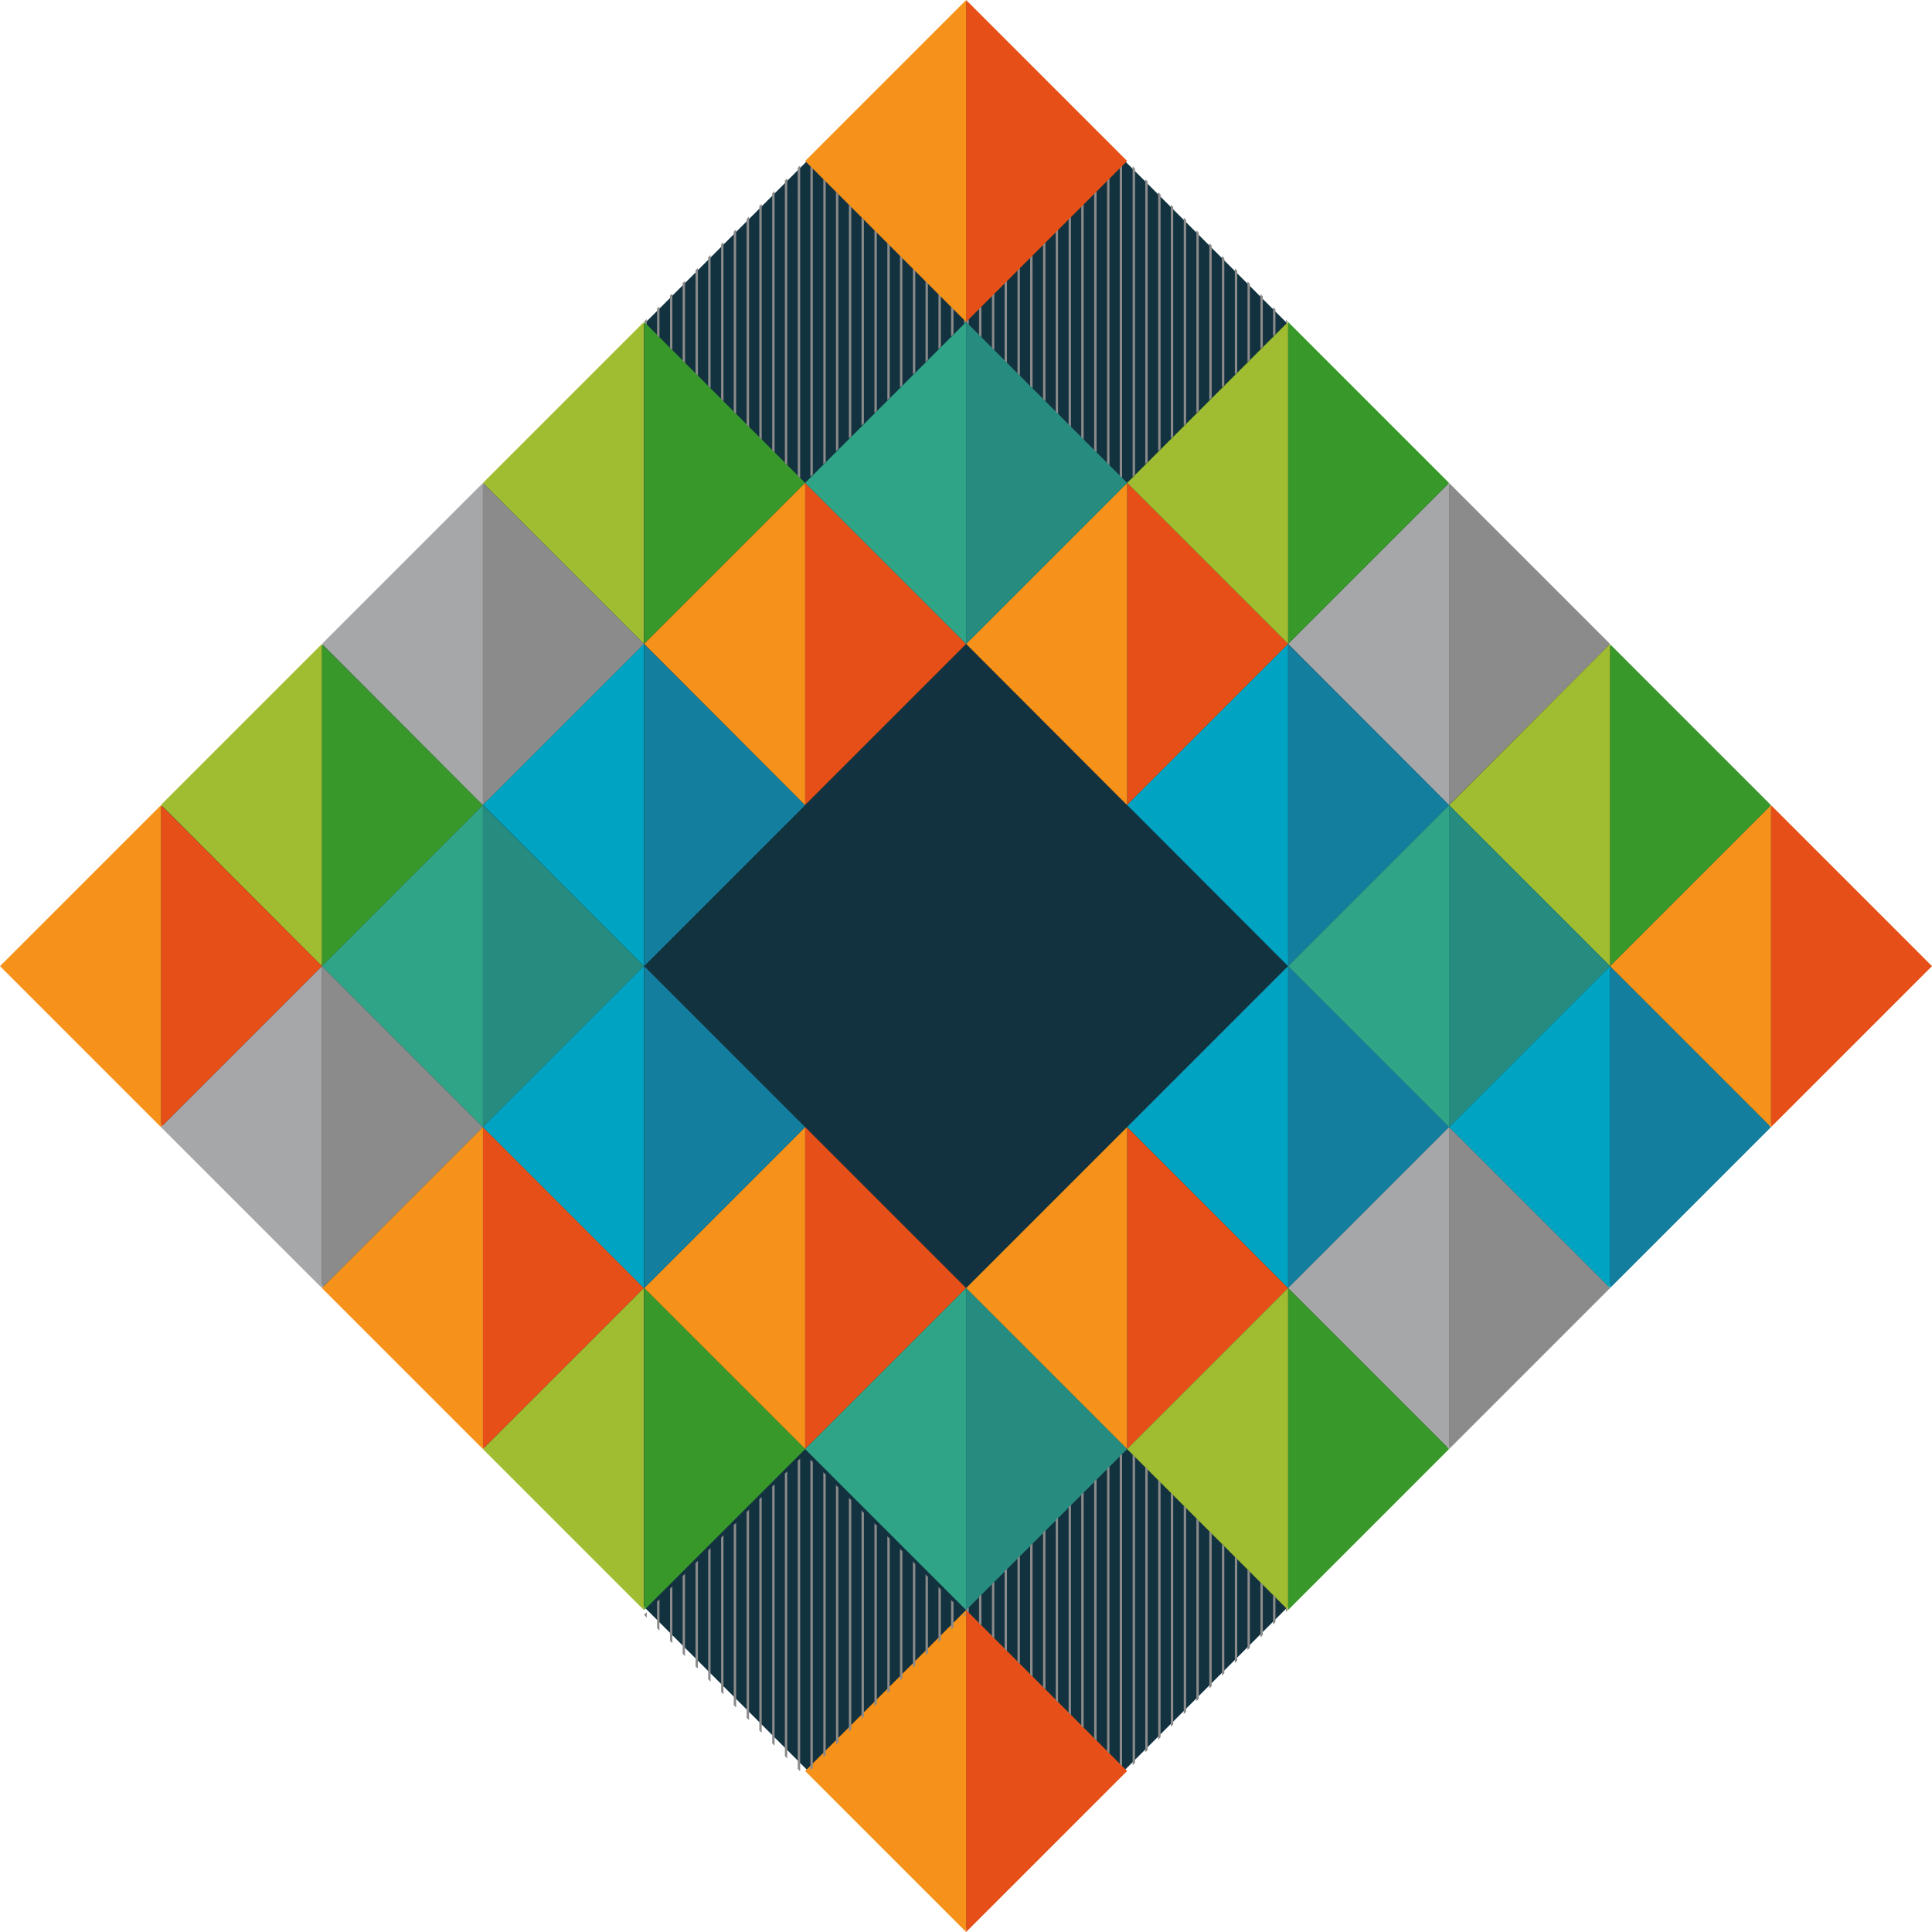 <svg version="1.1" id="decal_1_svg__Layer_1" xmlns="http://www.w3.org/2000/svg" x="0" y="0" viewBox="0 0 733.3 733.3" style="enable-background:new 0 0 733.3 733.3" xml:space="preserve">
  <style>
    .decal_1_svg__st1{fill:#8c8b8b}.decal_1_svg__st2{fill:#a6a7a9}.decal_1_svg__st3{fill:#147e9e}.decal_1_svg__st4{fill:#00a4c2}.decal_1_svg__st5{fill:#39982a}.decal_1_svg__st6{fill:#a0bc30}.decal_1_svg__st7{fill:#e65018}.decal_1_svg__st8{fill:#f6921a}.decal_1_svg__st9{fill:#278c80}.decal_1_svg__st10{fill:#30a487}
  </style>
  <g id="decal_1_svg__Group_2655" transform="translate(187.106 -419.024)">
    <path id="decal_1_svg__Rectangle_380" transform="rotate(-45.001 179.557 785.489)" style="fill:#13323f" d="M-79 526.9h517.1V1044H-79z"/>
    <g id="decal_1_svg__Group_2493" transform="translate(-187.106 419.024)">
      <path id="decal_1_svg__Path_1913" class="decal_1_svg__st1" d="m488.1 122.8.7-.7-.7-.7v1.4z"/>
      <path id="decal_1_svg__Path_1914" class="decal_1_svg__st1" d="m483.2 127.7.9-.9v-9.4l-.9-.9v11.2z"/>
      <path id="decal_1_svg__Path_1915" class="decal_1_svg__st1" d="m478.4 132.5.9-.9v-19.1l-.9-.9v20.9z"/>
      <path id="decal_1_svg__Path_1916" class="decal_1_svg__st1" d="m473.5 137.4.9-.9v-28.8l-.9-.9v30.6z"/>
      <path id="decal_1_svg__Path_1917" class="decal_1_svg__st1" d="m468.7 142.2.9-.9v-38.5l-.9-.9v40.3z"/>
      <path id="decal_1_svg__Path_1918" class="decal_1_svg__st1" d="m463.8 147.1.9-.9V98l-.9-.9v50z"/>
      <path id="decal_1_svg__Path_1919" class="decal_1_svg__st1" d="m459 151.9.9-.9V93.2l-.9-.9v59.6z"/>
      <path id="decal_1_svg__Path_1920" class="decal_1_svg__st1" d="m454.1 156.8.9-.9V88.3l-.9-.9v69.4z"/>
      <path id="decal_1_svg__Path_1921" class="decal_1_svg__st1" d="m449.3 161.6.9-.9V83.5l-.9-.9v79z"/>
      <path id="decal_1_svg__Path_1922" class="decal_1_svg__st1" d="m444.4 166.5.9-.9v-87l-.9-.9v88.8z"/>
      <path id="decal_1_svg__Path_1923" class="decal_1_svg__st1" d="m439.6 171.3.9-.9V73.8l-.9-.9v98.4z"/>
      <path id="decal_1_svg__Path_1924" class="decal_1_svg__st1" d="m434.7 176.2.9-.9V68.9l-.9-.9v108.2z"/>
      <path id="decal_1_svg__Path_1925" class="decal_1_svg__st1" d="m429.9 181 .9-.9V64l-.9-.9V181z"/>
      <path id="decal_1_svg__Path_1926" class="decal_1_svg__st1" d="M425 63.7v116.9l.9.9V62.8l-.9.9z"/>
      <path id="decal_1_svg__Path_1927" class="decal_1_svg__st1" d="M420.2 68.5v107.2l.9.9V67.7l-.9.8z"/>
      <path id="decal_1_svg__Path_1928" class="decal_1_svg__st1" d="M415.3 73.4v97.5l.9.9V72.5l-.9.9z"/>
      <path id="decal_1_svg__Path_1929" class="decal_1_svg__st1" d="M410.4 78.2V166l.9.9V77.4l-.9.8z"/>
      <path id="decal_1_svg__Path_1930" class="decal_1_svg__st1" d="M405.6 83.1v78.1l.9.9V82.2l-.9.9z"/>
      <path id="decal_1_svg__Path_1931" class="decal_1_svg__st1" d="M400.7 87.9v68.4l.9.9V87.1l-.9.8z"/>
      <path id="decal_1_svg__Path_1932" class="decal_1_svg__st1" d="M395.9 92.8v58.6l.9.9V91.9l-.9.9z"/>
      <path id="decal_1_svg__Path_1933" class="decal_1_svg__st1" d="M391 97.6v48.9l.9.9V96.8l-.9.8z"/>
      <path id="decal_1_svg__Path_1934" class="decal_1_svg__st1" d="M386.2 102.5v39.2l.9.9v-40.9l-.9.8z"/>
      <path id="decal_1_svg__Path_1935" class="decal_1_svg__st1" d="M381.3 107.4v29.5l.9.9v-31.2l-.9.8z"/>
      <path id="decal_1_svg__Path_1936" class="decal_1_svg__st1" d="M376.5 112.2V132l.9.9v-21.5l-.9.8z"/>
      <path id="decal_1_svg__Path_1937" class="decal_1_svg__st1" d="M371.6 117.1v10.1l.9.9v-11.8l-.9.8z"/>
      <path id="decal_1_svg__Path_1938" class="decal_1_svg__st1" d="M366.8 121.9v.4l.9.9v-2.1l-.9.8z"/>
      <path id="decal_1_svg__Path_1939" class="decal_1_svg__st1" d="m183.3 427.8-61.1-61.1v122.2l61.1-61.1z"/>
      <path id="decal_1_svg__Path_1940" class="decal_1_svg__st2" d="M122.2 488.9V366.7l-61.1 61.1 61.1 61.1z"/>
      <path id="decal_1_svg__Path_1941" class="decal_1_svg__st3" d="m550 427.8-61.1-61.1v122.2l61.1-61.1z"/>
      <path id="decal_1_svg__Path_1942" class="decal_1_svg__st4" d="M488.9 488.9V366.7l-61.1 61.1 61.1 61.1z"/>
      <path id="decal_1_svg__Path_1943" class="decal_1_svg__st1" d="M611.1 244.4 550 183.3v122.2l61.1-61.1z"/>
      <path id="decal_1_svg__Path_1944" class="decal_1_svg__st2" d="M550 305.6V183.3l-61.1 61.1 61.1 61.2z"/>
      <path id="decal_1_svg__Path_1945" class="decal_1_svg__st5" d="m550 183.3-61.1-61.1v122.2l61.1-61.1z"/>
      <path id="decal_1_svg__Path_1946" class="decal_1_svg__st6" d="M488.9 244.4V122.2l-61.1 61.1 61.1 61.1z"/>
      <path id="decal_1_svg__Path_1947" class="decal_1_svg__st5" d="m305.6 183.3-61.1-61.1v122.2l61.1-61.1z"/>
      <path id="decal_1_svg__Path_1948" class="decal_1_svg__st6" d="M244.4 244.4V122.2l-61.1 61.1 61.1 61.1z"/>
      <path id="decal_1_svg__Path_1949" class="decal_1_svg__st5" d="m183.3 305.6-61.1-61.1v122.2l61.1-61.1z"/>
      <path id="decal_1_svg__Path_1950" class="decal_1_svg__st6" d="M122.2 366.7V244.4l-61.1 61.1 61.1 61.2z"/>
      <path id="decal_1_svg__Path_1951" class="decal_1_svg__st7" d="m244.4 488.9-61.1-61.1V550l61.1-61.1z"/>
      <path id="decal_1_svg__Path_1952" class="decal_1_svg__st8" d="M183.3 550V427.8l-61.1 61.1 61.1 61.1z"/>
      <path id="decal_1_svg__Path_1953" class="decal_1_svg__st7" d="m122.2 366.7-61.1-61.1v122.2l61.1-61.1z"/>
      <path id="decal_1_svg__Path_1954" class="decal_1_svg__st8" d="m0 366.7 61.1 61.1V305.6L0 366.7z"/>
      <path id="decal_1_svg__Path_1955" class="decal_1_svg__st3" d="m672.2 427.8-61.1-61.1v122.2l61.1-61.1z"/>
      <path id="decal_1_svg__Path_1956" class="decal_1_svg__st4" d="M611.1 488.9V366.7L550 427.8l61.1 61.1z"/>
      <path id="decal_1_svg__Path_1957" class="decal_1_svg__st7" d="m488.9 488.9-61.1-61.1V550l61.1-61.1z"/>
      <path id="decal_1_svg__Path_1958" class="decal_1_svg__st8" d="M427.8 550V427.8l-61.1 61.1 61.1 61.1z"/>
      <path id="decal_1_svg__Path_1959" class="decal_1_svg__st7" d="m366.7 488.9-61.1-61.1V550l61.1-61.1z"/>
      <path id="decal_1_svg__Path_1960" class="decal_1_svg__st8" d="M305.6 550V427.8l-61.1 61.1 61.1 61.1z"/>
      <path id="decal_1_svg__Path_1961" class="decal_1_svg__st3" d="m305.6 305.6-61.1-61.1v122.2l61.1-61.1z"/>
      <path id="decal_1_svg__Path_1962" class="decal_1_svg__st4" d="M244.4 366.7V244.4l-61.1 61.1 61.1 61.2z"/>
      <path id="decal_1_svg__Path_1963" class="decal_1_svg__st3" d="m550 305.6-61.1-61.1v122.2l61.1-61.1z"/>
      <path id="decal_1_svg__Path_1964" class="decal_1_svg__st4" d="M488.9 366.7V244.4l-61.1 61.1 61.1 61.2z"/>
      <path id="decal_1_svg__Path_1965" class="decal_1_svg__st1" d="M611.1 488.9 550 427.8V550l61.1-61.1z"/>
      <path id="decal_1_svg__Path_1966" class="decal_1_svg__st2" d="M550 550V427.8l-61.1 61.1L550 550z"/>
      <path id="decal_1_svg__Path_1967" class="decal_1_svg__st7" d="m672.2 427.8 61.1-61.1-61.1-61.1v122.2z"/>
      <path id="decal_1_svg__Path_1968" class="decal_1_svg__st8" d="M672.2 427.8V305.6l-61.1 61.1 61.1 61.1z"/>
      <path id="decal_1_svg__Path_1969" class="decal_1_svg__st9" d="m244.4 366.7-61.1-61.1v122.2l61.1-61.1z"/>
      <path id="decal_1_svg__Path_1970" class="decal_1_svg__st10" d="M183.3 427.8V305.6l-61.1 61.1 61.1 61.1z"/>
      <path id="decal_1_svg__Path_1971" class="decal_1_svg__st5" d="m672.2 305.6-61.1-61.1v122.2l61.1-61.1z"/>
      <path id="decal_1_svg__Path_1972" class="decal_1_svg__st6" d="M611.1 366.7V244.4L550 305.6l61.1 61.1z"/>
      <path id="decal_1_svg__Path_1973" class="decal_1_svg__st5" d="m550 550-61.1-61.1v122.2L550 550z"/>
      <path id="decal_1_svg__Path_1974" class="decal_1_svg__st6" d="M488.9 611.1V488.9L427.8 550l61.1 61.1z"/>
      <path id="decal_1_svg__Path_1975" class="decal_1_svg__st7" d="m488.9 244.4-61.1-61.1v122.2l61.1-61.1z"/>
      <path id="decal_1_svg__Path_1976" class="decal_1_svg__st8" d="M427.8 305.6V183.3l-61.1 61.1 61.1 61.2z"/>
      <path id="decal_1_svg__Path_1977" class="decal_1_svg__st7" d="m366.7 244.4-61.1-61.1v122.2l61.1-61.1z"/>
      <path id="decal_1_svg__Path_1978" class="decal_1_svg__st8" d="M305.6 305.6V183.3l-61.1 61.1 61.1 61.2z"/>
      <path id="decal_1_svg__Path_1979" class="decal_1_svg__st3" d="m305.6 427.8-61.1-61.1v122.2l61.1-61.1z"/>
      <path id="decal_1_svg__Path_1980" class="decal_1_svg__st4" d="M244.4 488.9V366.7l-61.1 61.1 61.1 61.1z"/>
      <path id="decal_1_svg__Path_1981" class="decal_1_svg__st9" d="m427.8 183.3-61.1-61.1v122.2l61.1-61.1z"/>
      <path id="decal_1_svg__Path_1982" class="decal_1_svg__st10" d="M366.7 244.4V122.2l-61.1 61.1 61.1 61.1z"/>
      <path id="decal_1_svg__Path_1983" class="decal_1_svg__st7" d="m366.7 733.3 61.1-61.1-61.1-61.1v122.2z"/>
      <path id="decal_1_svg__Path_1984" class="decal_1_svg__st8" d="m305.6 672.2 61.1 61.1V611.1l-61.1 61.1z"/>
      <path id="decal_1_svg__Path_1985" class="decal_1_svg__st5" d="m305.6 550-61.1-61.1v122.2l61.1-61.1z"/>
      <path id="decal_1_svg__Path_1986" class="decal_1_svg__st6" d="M244.4 611.1V488.9L183.3 550l61.1 61.1z"/>
      <path id="decal_1_svg__Path_1987" class="decal_1_svg__st9" d="m427.8 550-61.1-61.1v122.2l61.1-61.1z"/>
      <path id="decal_1_svg__Path_1988" class="decal_1_svg__st10" d="M366.7 611.1V488.9L305.6 550l61.1 61.1z"/>
      <path id="decal_1_svg__Path_1989" class="decal_1_svg__st9" d="M611.1 366.7 550 305.6v122.2l61.1-61.1z"/>
      <path id="decal_1_svg__Path_1990" class="decal_1_svg__st10" d="M550 427.8V305.6l-61.1 61.1 61.1 61.1z"/>
      <path id="decal_1_svg__Path_1991" class="decal_1_svg__st1" d="m365.9 122.8.7-.7-.7-.7v1.4z"/>
      <path id="decal_1_svg__Path_1992" class="decal_1_svg__st1" d="m361 127.7.9-.9v-9.4l-.9-.9v11.2z"/>
      <path id="decal_1_svg__Path_1993" class="decal_1_svg__st1" d="m356.2 132.5.9-.9v-19.1l-.9-.9v20.9z"/>
      <path id="decal_1_svg__Path_1994" class="decal_1_svg__st1" d="m351.3 137.4.9-.9v-28.8l-.9-.9v30.6z"/>
      <path id="decal_1_svg__Path_1995" class="decal_1_svg__st1" d="m346.5 142.2.9-.9v-38.5l-.9-.9v40.3z"/>
      <path id="decal_1_svg__Path_1996" class="decal_1_svg__st1" d="m341.6 147.1.9-.9V98l-.9-.9v50z"/>
      <path id="decal_1_svg__Path_1997" class="decal_1_svg__st1" d="m336.8 151.9.9-.9V93.2l-.9-.9v59.6z"/>
      <path id="decal_1_svg__Path_1998" class="decal_1_svg__st1" d="m331.9 156.8.9-.9V88.3l-.9-.9v69.4z"/>
      <path id="decal_1_svg__Path_1999" class="decal_1_svg__st1" d="m327 161.6.9-.9V83.5l-.9-.9v79z"/>
      <path id="decal_1_svg__Path_2000" class="decal_1_svg__st1" d="m322.2 166.5.9-.9v-87l-.9-.9v88.8z"/>
      <path id="decal_1_svg__Path_2001" class="decal_1_svg__st1" d="m317.3 171.3.9-.9V73.8l-.9-.9v98.4z"/>
      <path id="decal_1_svg__Path_2002" class="decal_1_svg__st1" d="m312.5 176.2.9-.9V68.9l-.9-.9v108.2z"/>
      <path id="decal_1_svg__Path_2003" class="decal_1_svg__st1" d="m307.6 181 .9-.9V64l-.9-.9V181z"/>
      <path id="decal_1_svg__Path_2004" class="decal_1_svg__st1" d="M302.8 63.7v116.9l.9.9V62.8l-.9.9z"/>
      <path id="decal_1_svg__Path_2005" class="decal_1_svg__st1" d="M297.9 68.5v107.2l.9.9V67.7l-.9.8z"/>
      <path id="decal_1_svg__Path_2006" class="decal_1_svg__st1" d="M293.1 73.4v97.5l.9.9V72.5l-.9.9z"/>
      <path id="decal_1_svg__Path_2007" class="decal_1_svg__st1" d="M288.2 78.2V166l.9.9V77.4l-.9.8z"/>
      <path id="decal_1_svg__Path_2008" class="decal_1_svg__st1" d="M283.4 83.1v78.1l.9.9V82.2l-.9.9z"/>
      <path id="decal_1_svg__Path_2009" class="decal_1_svg__st1" d="M278.5 87.9v68.4l.9.9V87.1l-.9.8z"/>
      <path id="decal_1_svg__Path_2010" class="decal_1_svg__st1" d="M273.7 92.8v58.6l.9.9V91.9l-.9.9z"/>
      <path id="decal_1_svg__Path_2011" class="decal_1_svg__st1" d="M268.8 97.6v48.9l.9.9V96.8l-.9.8z"/>
      <path id="decal_1_svg__Path_2012" class="decal_1_svg__st1" d="M264 102.5v39.2l.9.9v-40.9l-.9.8z"/>
      <path id="decal_1_svg__Path_2013" class="decal_1_svg__st1" d="M259.1 107.4v29.5l.9.9v-31.2l-.9.8z"/>
      <path id="decal_1_svg__Path_2014" class="decal_1_svg__st1" d="M254.3 112.2V132l.9.9v-21.5l-.9.8z"/>
      <path id="decal_1_svg__Path_2015" class="decal_1_svg__st1" d="M249.4 117.1v10.1l.9.9v-11.8l-.9.8z"/>
      <path id="decal_1_svg__Path_2016" class="decal_1_svg__st1" d="M244.6 121.9v.4l.9.9v-2.1l-.9.8z"/>
      <path id="decal_1_svg__Path_2017" class="decal_1_svg__st1" d="m244.4 244.4-61.1-61.1v122.2l61.1-61.1z"/>
      <path id="decal_1_svg__Path_2018" class="decal_1_svg__st2" d="M183.3 305.6V183.3l-61.1 61.1 61.1 61.2z"/>
      <path id="decal_1_svg__Path_2019" class="decal_1_svg__st7" d="M366.7 0v122.2l61.1-61.1L366.7 0z"/>
      <path id="decal_1_svg__Path_2020" class="decal_1_svg__st8" d="m366.7 0-61.1 61.1 61.1 61.1V0z"/>
      <path id="decal_1_svg__Path_2021" class="decal_1_svg__st1" d="m488.1 611.8.7-.7-.7-.7v1.4z"/>
      <path id="decal_1_svg__Path_2022" class="decal_1_svg__st1" d="m483.2 616.6.9-.9v-9.4l-.9-.9v11.2z"/>
      <path id="decal_1_svg__Path_2023" class="decal_1_svg__st1" d="m478.4 621.5.9-.9v-19.1l-.9-.9v20.9z"/>
      <path id="decal_1_svg__Path_2024" class="decal_1_svg__st1" d="m473.5 626.3.9-.9v-28.8l-.9-.9v30.6z"/>
      <path id="decal_1_svg__Path_2025" class="decal_1_svg__st1" d="m468.7 631.2.9-.9v-38.5l-.9-.9v40.3z"/>
      <path id="decal_1_svg__Path_2026" class="decal_1_svg__st1" d="m463.8 636 .9-.9V587l-.9-.9V636z"/>
      <path id="decal_1_svg__Path_2027" class="decal_1_svg__st1" d="m459 640.9.9-.9v-57.9l-.9-.9v59.7z"/>
      <path id="decal_1_svg__Path_2028" class="decal_1_svg__st1" d="m454.1 645.7.9-.9v-67.6l-.9-.9v69.4z"/>
      <path id="decal_1_svg__Path_2029" class="decal_1_svg__st1" d="m449.3 650.6.9-.9v-77.3l-.9-.9v79.1z"/>
      <path id="decal_1_svg__Path_2030" class="decal_1_svg__st1" d="m444.4 655.4.9-.9v-87l-.9-.9v88.8z"/>
      <path id="decal_1_svg__Path_2031" class="decal_1_svg__st1" d="m439.6 660.3.9-.9v-96.7l-.9-.9v98.5z"/>
      <path id="decal_1_svg__Path_2032" class="decal_1_svg__st1" d="m434.7 665.1.9-.9V557.8l-.9-.9v108.2z"/>
      <path id="decal_1_svg__Path_2033" class="decal_1_svg__st1" d="m429.9 670 .9-.9V553l-.9-.9V670z"/>
      <path id="decal_1_svg__Path_2034" class="decal_1_svg__st1" d="M425 552.6v116.9l.9.9V551.8l-.9.8z"/>
      <path id="decal_1_svg__Path_2035" class="decal_1_svg__st1" d="M420.2 557.5v107.2l.9.9v-109l-.9.9z"/>
      <path id="decal_1_svg__Path_2036" class="decal_1_svg__st1" d="M415.3 562.3v97.5l.9.9v-99.2l-.9.8z"/>
      <path id="decal_1_svg__Path_2037" class="decal_1_svg__st1" d="M410.4 567.2V655l.9.9v-89.5l-.9.8z"/>
      <path id="decal_1_svg__Path_2038" class="decal_1_svg__st1" d="M405.6 572v78.1l.9.9v-79.8l-.9.8z"/>
      <path id="decal_1_svg__Path_2039" class="decal_1_svg__st1" d="M400.7 576.9v68.4l.9.9V576l-.9.9z"/>
      <path id="decal_1_svg__Path_2040" class="decal_1_svg__st1" d="M395.9 581.7v58.6l.9.9v-60.4l-.9.9z"/>
      <path id="decal_1_svg__Path_2041" class="decal_1_svg__st1" d="M391 586.6v48.9l.9.9v-50.7l-.9.9z"/>
      <path id="decal_1_svg__Path_2042" class="decal_1_svg__st1" d="M386.2 591.4v39.2l.9.9v-40.9l-.9.8z"/>
      <path id="decal_1_svg__Path_2043" class="decal_1_svg__st1" d="M381.3 596.3v29.5l.9.9v-31.2l-.9.8z"/>
      <path id="decal_1_svg__Path_2044" class="decal_1_svg__st1" d="M376.5 601.2V621l.9.9v-21.5l-.9.8z"/>
      <path id="decal_1_svg__Path_2045" class="decal_1_svg__st1" d="M371.6 606v10.1l.9.9v-11.8l-.9.8z"/>
      <path id="decal_1_svg__Path_2046" class="decal_1_svg__st1" d="M366.8 610.9v.4l.9.9V610l-.9.9z"/>
      <path id="decal_1_svg__Path_2047" class="decal_1_svg__st1" d="m365.9 613.6.7-.7-.7-.7v1.4z"/>
      <path id="decal_1_svg__Path_2048" class="decal_1_svg__st1" d="m361 618.5.9-.9v-9.4l-.9-.9v11.2z"/>
      <path id="decal_1_svg__Path_2049" class="decal_1_svg__st1" d="m356.2 623.3.9-.9v-19.1l-.9-.9v20.9z"/>
      <path id="decal_1_svg__Path_2050" class="decal_1_svg__st1" d="m351.3 628.2.9-.9v-28.8l-.9-.9v30.6z"/>
      <path id="decal_1_svg__Path_2051" class="decal_1_svg__st1" d="m346.5 633 .9-.9v-38.5l-.9-.9V633z"/>
      <path id="decal_1_svg__Path_2052" class="decal_1_svg__st1" d="m341.6 637.9.9-.9v-48.2l-.9-.9v50z"/>
      <path id="decal_1_svg__Path_2053" class="decal_1_svg__st1" d="m336.8 642.7.9-.9V584l-.9-.9v59.6z"/>
      <path id="decal_1_svg__Path_2054" class="decal_1_svg__st1" d="m331.9 647.6.9-.9v-67.6l-.9-.9v69.4z"/>
      <path id="decal_1_svg__Path_2055" class="decal_1_svg__st1" d="m327 652.4.9-.9v-77.3l-.9-.9v79.1z"/>
      <path id="decal_1_svg__Path_2056" class="decal_1_svg__st1" d="m322.2 657.3.9-.9v-87l-.9-.9v88.8z"/>
      <path id="decal_1_svg__Path_2057" class="decal_1_svg__st1" d="m317.3 662.2.9-.9v-96.7l-.9-.9v98.5z"/>
      <path id="decal_1_svg__Path_2058" class="decal_1_svg__st1" d="m312.5 667 .9-.9V559.7l-.9-.9V667z"/>
      <path id="decal_1_svg__Path_2059" class="decal_1_svg__st1" d="m307.6 671.9.9-.9V554.9l-.9-.9v117.9z"/>
      <path id="decal_1_svg__Path_2060" class="decal_1_svg__st1" d="M302.8 554.5v116.9l.9.9V553.6l-.9.9z"/>
      <path id="decal_1_svg__Path_2061" class="decal_1_svg__st1" d="M297.9 559.3v107.2l.9.9V558.5l-.9.8z"/>
      <path id="decal_1_svg__Path_2062" class="decal_1_svg__st1" d="M293.1 564.2v97.5l.9.9v-99.2l-.9.8z"/>
      <path id="decal_1_svg__Path_2063" class="decal_1_svg__st1" d="M288.2 569v87.8l.9.9v-89.5l-.9.8z"/>
      <path id="decal_1_svg__Path_2064" class="decal_1_svg__st1" d="M283.4 573.9V652l.9.9V573l-.9.9z"/>
      <path id="decal_1_svg__Path_2065" class="decal_1_svg__st1" d="M278.5 578.8v68.4l.9.9V578l-.9.8z"/>
      <path id="decal_1_svg__Path_2066" class="decal_1_svg__st1" d="M273.7 583.6v58.6l.9.9v-60.4l-.9.9z"/>
      <path id="decal_1_svg__Path_2067" class="decal_1_svg__st1" d="M268.8 588.5v48.9l.9.9v-50.7l-.9.9z"/>
      <path id="decal_1_svg__Path_2068" class="decal_1_svg__st1" d="M264 593.3v39.2l.9.9v-41l-.9.9z"/>
      <path id="decal_1_svg__Path_2069" class="decal_1_svg__st1" d="M259.1 598.2v29.5l.9.9v-31.2l-.9.8z"/>
      <path id="decal_1_svg__Path_2070" class="decal_1_svg__st1" d="M254.3 603v19.8l.9.9v-21.5l-.9.8z"/>
      <path id="decal_1_svg__Path_2071" class="decal_1_svg__st1" d="M249.4 607.9V618l.9.9V607l-.9.9z"/>
      <path id="decal_1_svg__Path_2072" class="decal_1_svg__st1" d="M244.6 612.7v.4l.9.9v-2.1l-.9.8z"/>
    </g>
  </g>
</svg>
